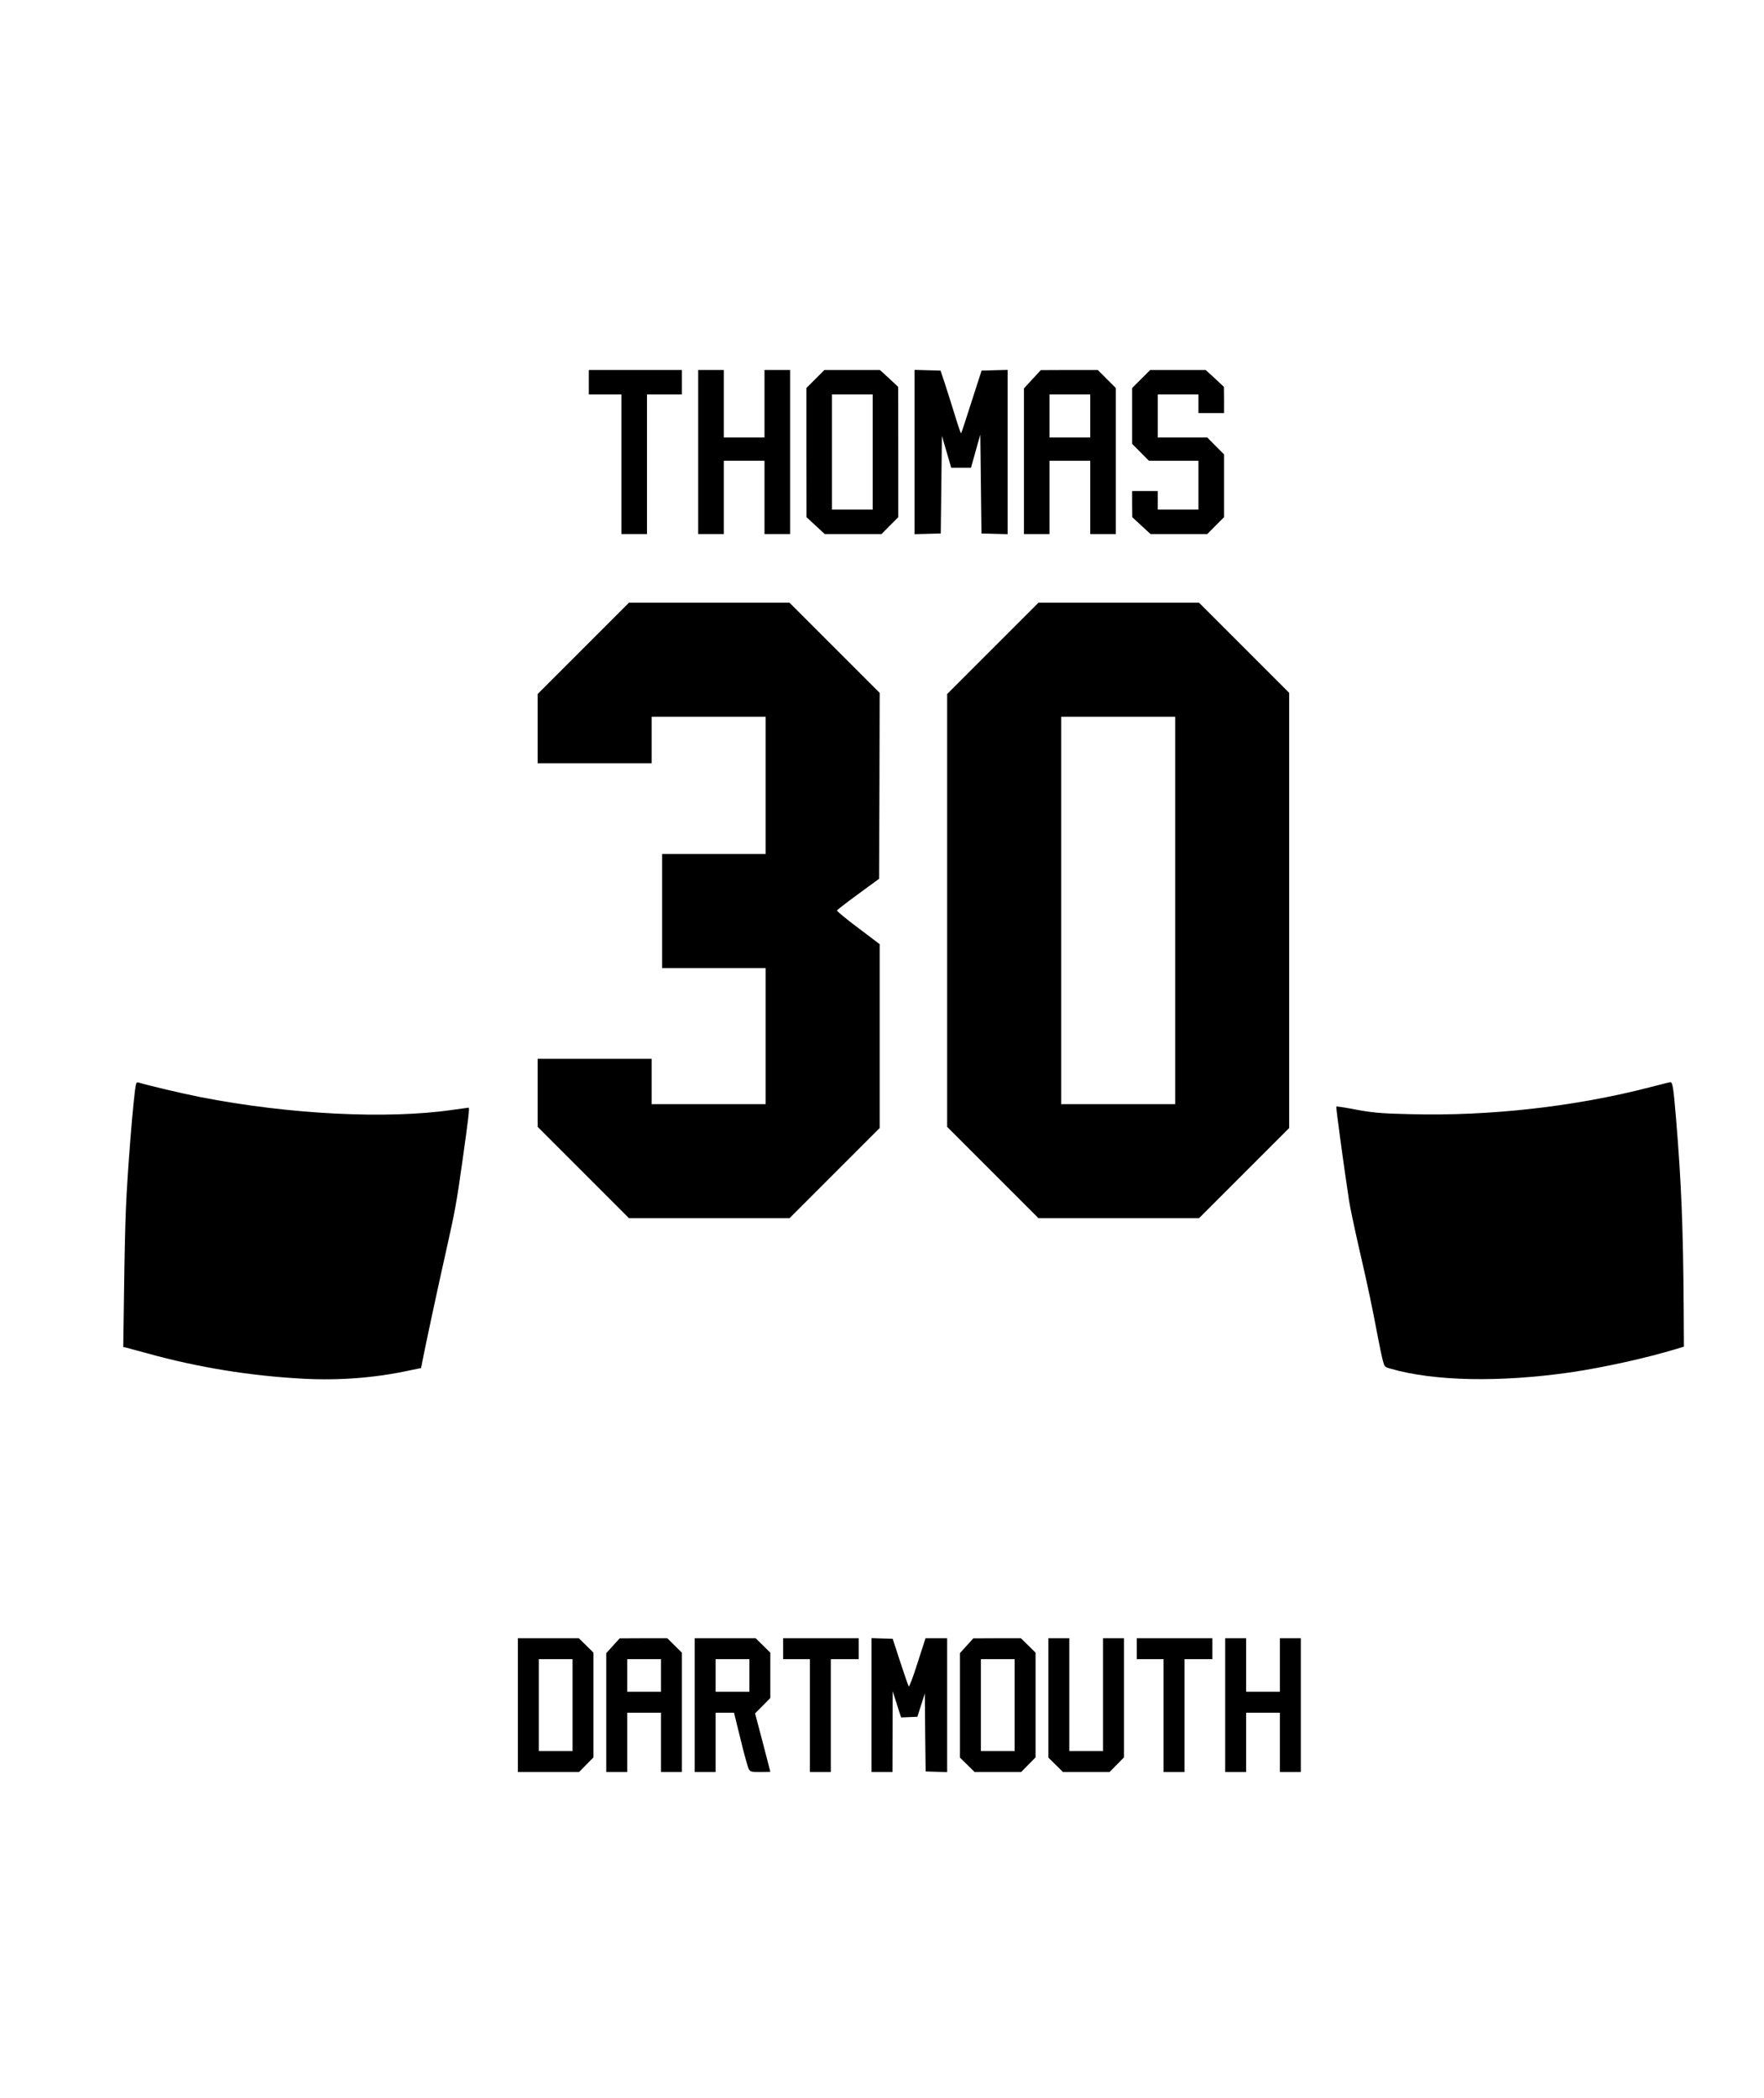 <?xml version="1.0" encoding="UTF-8" standalone="yes"?>
<svg version="1.0" xmlns="http://www.w3.org/2000/svg" width="1137pt" height="1352pt" viewBox="0 0 1516 1803" preserveAspectRatio="xMidYMid meet">
  <g transform="translate(0,1803) scale(0.1,-0.1)" fill="#000000" stroke="none">
    <path d="M5060 14745 l0 -105 140 0 140 0 0 -600 0 -600 110 0 110 0 0 600 0
600 150 0 150 0 0 105 0 105 -400 0 -400 0 0 -105z"/>
    <path d="M6000 14145 l0 -705 110 0 110 0 0 315 0 315 175 0 175 0 0 -315 0
-315 110 0 110 0 0 705 0 705 -110 0 -110 0 0 -290 0 -290 -175 0 -175 0 0
290 0 290 -110 0 -110 0 0 -705z"/>
    <path d="M7007 14772 l-77 -77 0 -555 1 -555 78 -72 79 -73 244 0 244 0 72 73
72 72 0 560 -1 560 -78 73 -79 72 -239 0 -238 0 -78 -78z m493 -627 l0 -495
-175 0 -175 0 0 495 0 495 175 0 175 0 0 -495z"/>
    <path d="M7860 14145 l0 -706 113 3 112 3 5 419 5 420 40 -137 40 -137 85 0
85 0 40 143 40 142 5 -425 5 -425 113 -3 112 -3 0 706 0 706 -112 -3 -112 -3
-86 -267 c-47 -147 -87 -269 -90 -272 -3 -3 -27 68 -54 157 -28 89 -66 212
-86 272 l-37 110 -111 3 -112 3 0 -706z"/>
    <path d="M8873 14771 l-73 -79 0 -626 0 -626 110 0 110 0 0 315 0 315 175 0
175 0 0 -315 0 -315 110 0 110 0 0 628 0 627 -78 78 -77 77 -245 0 -245 -1
-72 -78z m497 -316 l0 -185 -175 0 -175 0 0 185 0 185 175 0 175 0 0 -185z"/>
    <path d="M9807 14772 l-77 -77 0 -240 0 -240 72 -72 72 -73 213 0 213 0 0
-210 0 -210 -175 0 -175 0 0 80 0 80 -110 0 -110 0 0 -112 1 -113 78 -72 79
-73 244 0 244 0 72 73 72 72 0 270 0 270 -72 72 -72 73 -213 0 -213 0 0 185 0
185 175 0 175 0 0 -80 0 -80 110 0 110 0 0 113 -1 112 -78 73 -79 72 -239 0
-238 0 -78 -78z"/>
    <path d="M5012 12457 l-392 -392 0 -298 0 -297 490 0 490 0 0 200 0 200 490 0
490 0 0 -590 0 -590 -445 0 -445 0 0 -490 0 -490 445 0 445 0 0 -585 0 -585
-490 0 -490 0 0 195 0 195 -490 0 -490 0 0 -293 0 -292 393 -393 392 -392 690
0 690 0 387 387 388 388 0 790 0 790 -185 140 c-102 76 -184 144 -182 150 2 5
84 69 183 141 l179 131 3 799 2 799 -387 387 -388 388 -690 0 -690 0 -393
-393z"/>
    <path d="M8532 12457 l-392 -392 0 -1860 0 -1860 393 -393 392 -392 690 0 690
0 387 387 388 388 0 1870 0 1870 -388 388 -387 387 -690 0 -690 0 -393 -393z
m1568 -2252 l0 -1665 -490 0 -490 0 0 1665 0 1665 490 0 490 0 0 -1665z"/>
    <path d="M1166 8703 c-20 -96 -72 -740 -85 -1059 -6 -126 -13 -446 -16 -710
l-7 -481 24 -5 c13 -3 97 -26 188 -51 437 -121 886 -193 1341 -217 308 -16
613 8 905 71 l102 21 12 62 c24 125 141 670 199 926 80 357 93 424 145 795 50
354 62 455 53 455 -3 0 -66 -9 -139 -19 -563 -82 -1406 -39 -2168 110 -169 34
-428 95 -527 124 -17 6 -22 2 -27 -22z"/>
    <path d="M14175 8684 c-638 -165 -1374 -248 -2050 -230 -266 6 -332 12 -517
48 -65 12 -120 20 -123 17 -4 -5 60 -480 110 -810 8 -53 46 -233 84 -400 76
-329 113 -503 161 -759 17 -91 38 -189 46 -217 14 -51 16 -53 67 -67 378 -108
938 -118 1546 -31 285 42 656 124 915 203 l59 18 -2 329 c-4 679 -20 1086 -66
1635 -22 263 -29 311 -49 309 -6 0 -87 -21 -181 -45z"/>
    <path d="M4450 3375 l0 -575 263 0 263 0 62 63 62 63 0 450 0 450 -63 62 -63
62 -262 0 -262 0 0 -575z m470 0 l0 -395 -145 0 -145 0 0 395 0 395 145 0 145
0 0 -395z"/>
    <path d="M5268 3886 l-58 -64 0 -511 0 -511 90 0 90 0 0 255 0 255 145 0 145
0 0 -255 0 -255 90 0 90 0 0 513 0 513 -63 62 -63 62 -204 0 -205 -1 -57 -63z
m412 -256 l0 -140 -145 0 -145 0 0 140 0 140 145 0 145 0 0 -140z"/>
    <path d="M5970 3375 l0 -575 90 0 90 0 0 255 0 255 79 0 79 0 57 -232 c31
-128 63 -243 71 -255 13 -21 22 -23 99 -23 47 0 85 1 85 3 0 1 -29 114 -65
251 l-66 250 66 66 65 66 0 195 0 195 -63 62 -63 62 -262 0 -262 0 0 -575z
m470 255 l0 -140 -145 0 -145 0 0 140 0 140 145 0 145 0 0 -140z"/>
    <path d="M6730 3860 l0 -90 115 0 115 0 0 -485 0 -485 90 0 90 0 0 485 0 485
120 0 120 0 0 90 0 90 -325 0 -325 0 0 -90z"/>
    <path d="M7490 3375 l0 -575 90 0 90 0 1 348 1 347 36 -113 36 -113 70 3 70 3
32 100 32 100 3 -335 4 -335 93 -3 92 -3 0 576 0 575 -93 0 -93 0 -68 -211
c-37 -117 -71 -208 -76 -203 -4 5 -37 99 -73 209 l-65 200 -91 3 -91 3 0 -576z"/>
    <path d="M8308 3886 l-58 -64 0 -449 0 -449 63 -62 63 -62 200 0 200 0 62 63
62 63 0 450 0 450 -63 62 -63 62 -204 0 -205 -1 -57 -63z m412 -511 l0 -395
-145 0 -145 0 0 395 0 395 145 0 145 0 0 -395z"/>
    <path d="M9010 3437 l0 -513 63 -62 63 -62 200 0 200 0 62 63 62 63 0 512 0
512 -90 0 -90 0 0 -485 0 -485 -145 0 -145 0 0 485 0 485 -90 0 -90 0 0 -513z"/>
    <path d="M9770 3860 l0 -90 115 0 115 0 0 -485 0 -485 90 0 90 0 0 485 0 485
120 0 120 0 0 90 0 90 -325 0 -325 0 0 -90z"/>
    <path d="M10530 3375 l0 -575 90 0 90 0 0 255 0 255 145 0 145 0 0 -255 0
-255 90 0 90 0 0 575 0 575 -90 0 -90 0 0 -230 0 -230 -145 0 -145 0 0 230 0
230 -90 0 -90 0 0 -575z"/>
  </g>
</svg>